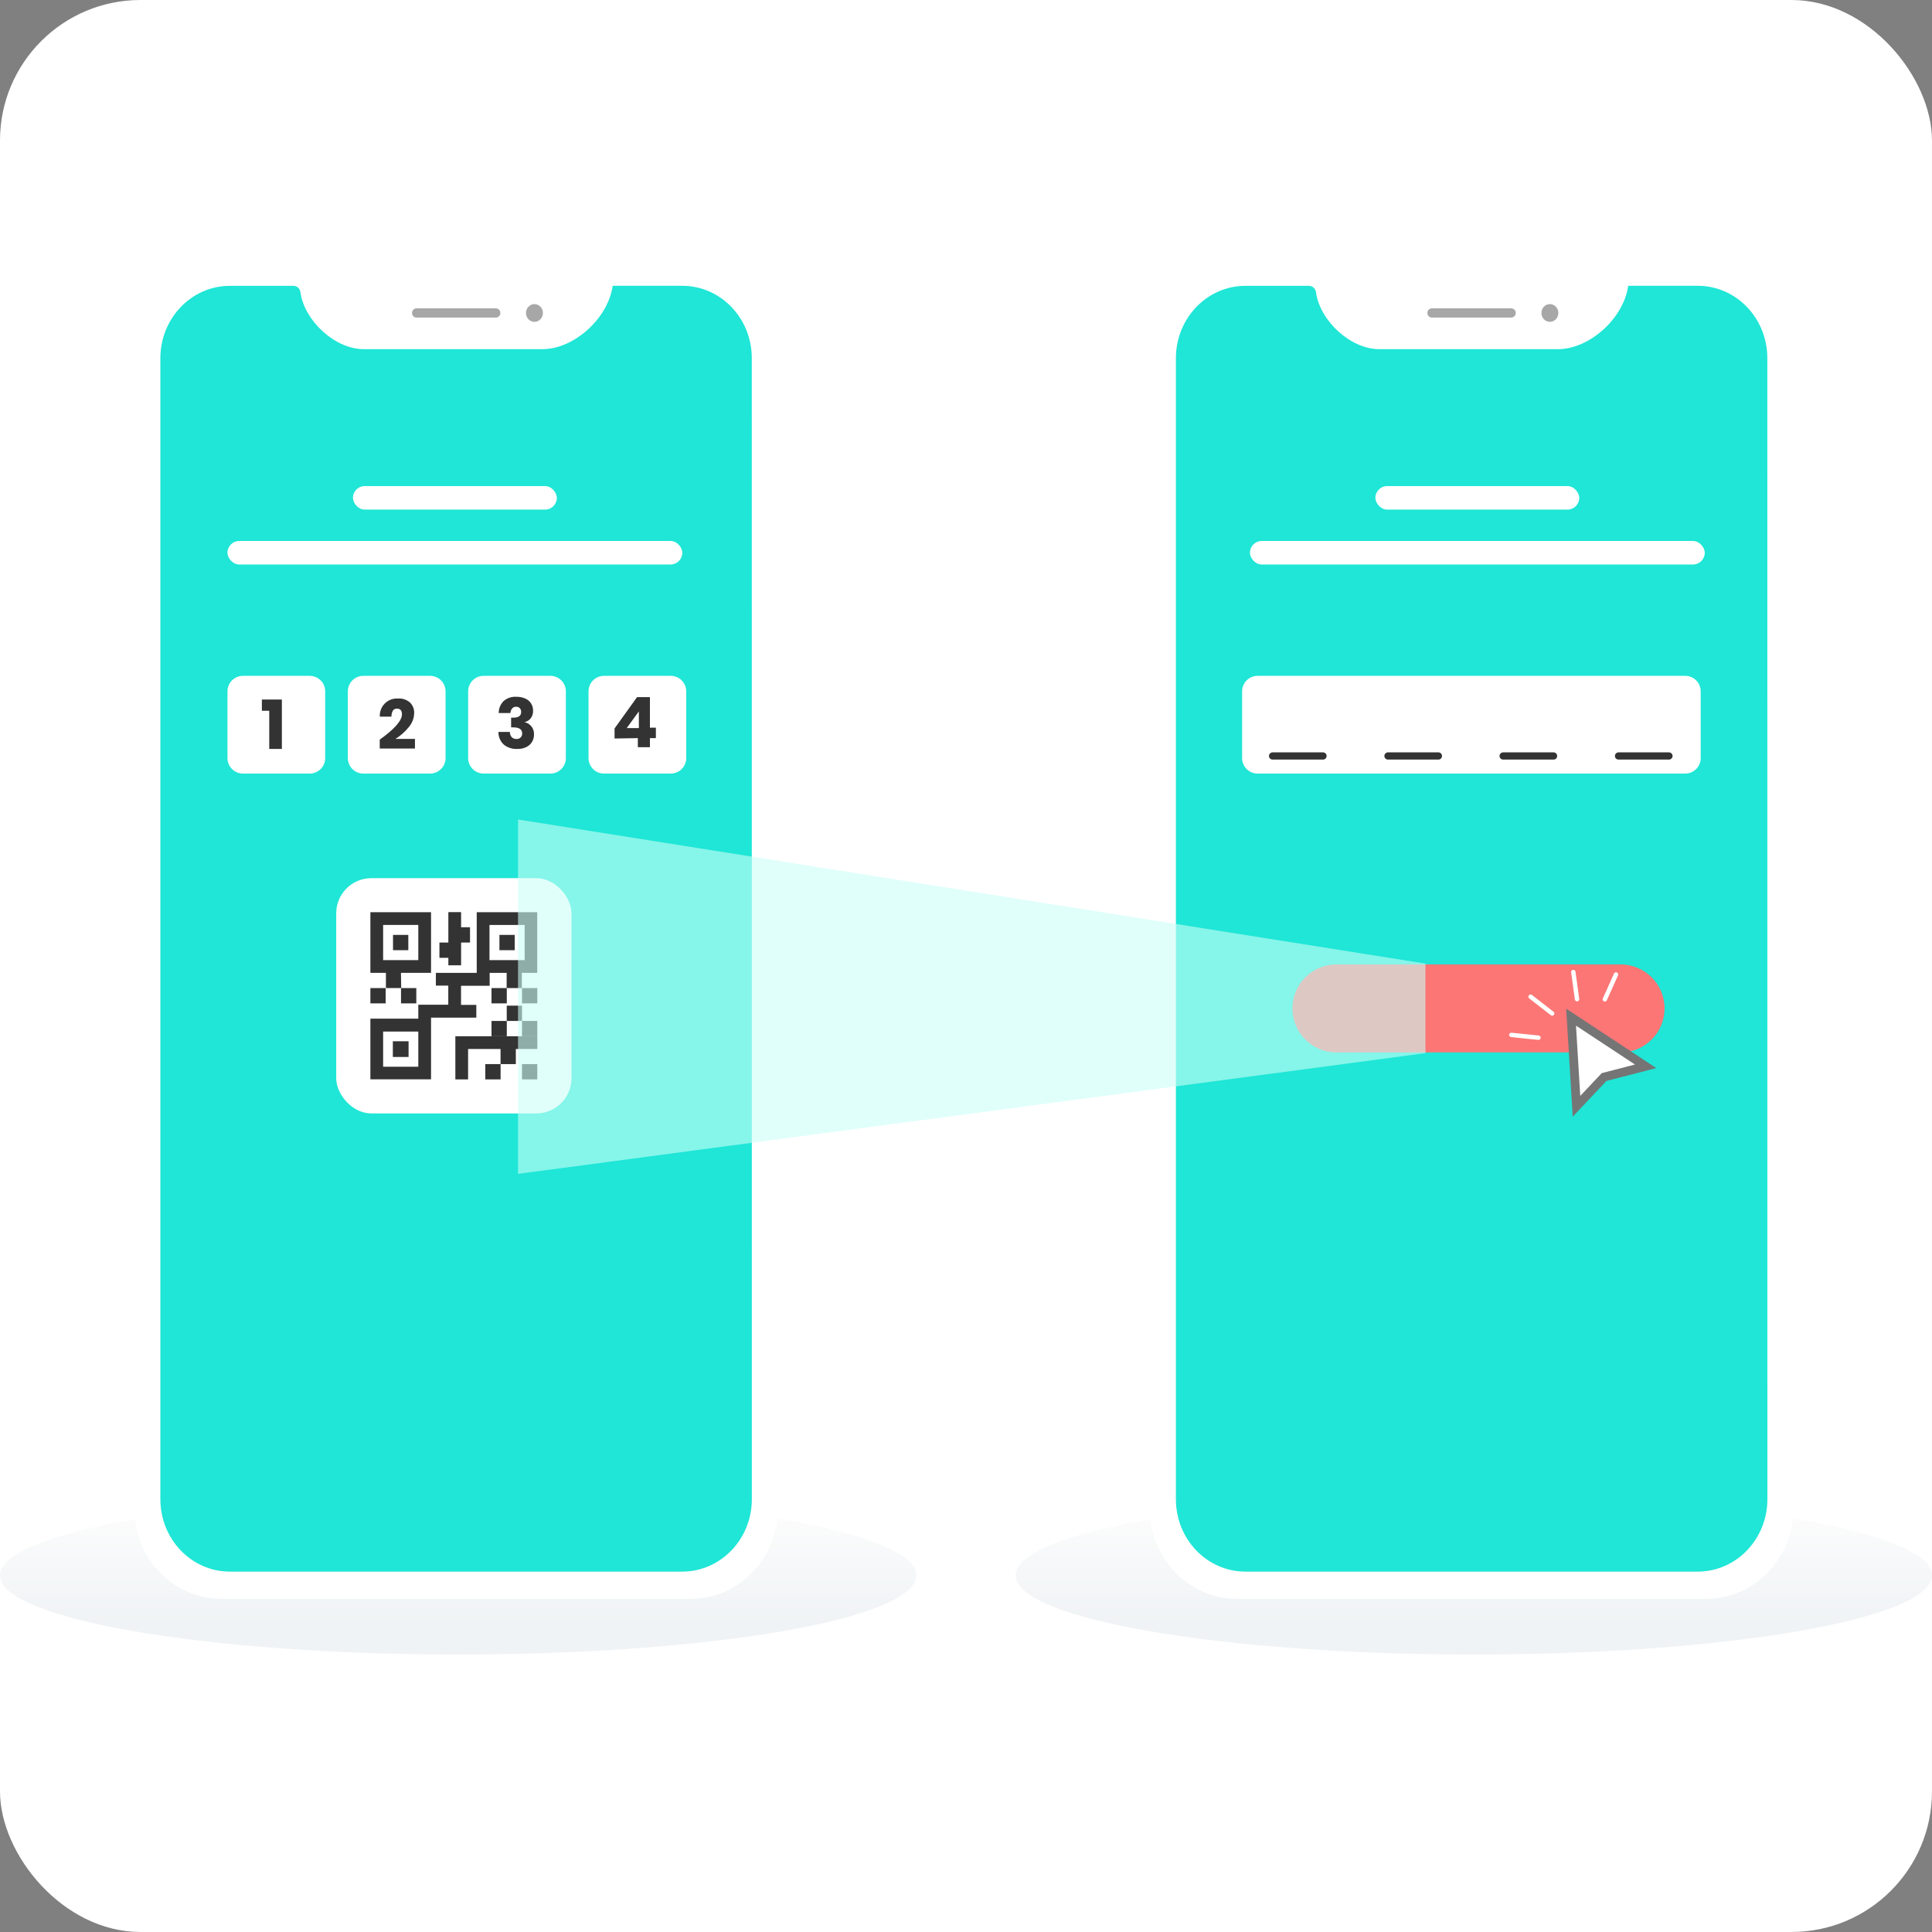 <svg width="220" height="220" viewBox="0 0 220 220" fill="none" xmlns="http://www.w3.org/2000/svg">
<rect x="0" y="0" width="220" height="220" fill="#808080" stroke="none"/>
<rect width="219.998" height="219.998" rx="16" fill="white"/>
<g style="mix-blend-mode:multiply" opacity="0.6">
<path d="M104.338 179.385C104.338 174.406 80.976 170.361 52.166 170.361C23.362 170.361 0 174.4 0 179.385C0 184.364 23.362 188.403 52.166 188.403C80.976 188.403 104.338 184.364 104.338 179.385Z" fill="url(#paint0_linear_1047_7787)"/>
</g>
<path d="M78.689 29.455H25.179C19.712 29.461 15.287 34.08 15.293 39.766V171.762C15.299 177.455 19.731 182.06 25.199 182.054H78.702C84.17 182.047 88.595 177.429 88.589 171.743V39.746C88.589 34.054 84.157 29.448 78.689 29.455ZM87.405 171.743C87.399 176.747 83.501 180.812 78.696 180.819H25.199C20.387 180.812 16.489 176.754 16.483 171.743V39.766C16.489 34.761 20.387 30.696 25.199 30.69H78.689C83.501 30.696 87.392 34.755 87.399 39.766V171.743H87.405Z" fill="white"/>
<path d="M78.679 30.69H25.188C20.377 30.696 16.479 34.755 16.473 39.766V171.743C16.479 176.747 20.384 180.812 25.188 180.819H78.679C83.49 180.812 87.382 176.753 87.388 171.743V39.766C87.388 34.761 83.49 30.696 78.679 30.69ZM85.613 170.714C85.613 175.268 82.062 178.96 77.689 178.96H26.179C21.799 178.96 18.261 175.274 18.261 170.714V40.795C18.261 36.241 21.805 32.549 26.179 32.549H33.422C33.821 32.555 34.155 32.857 34.206 33.256C34.438 34.916 35.428 36.543 36.773 37.752C38.111 38.968 39.803 39.759 41.417 39.759H61.769C65.358 39.759 69.256 36.247 69.764 32.542H77.682C82.062 32.542 85.607 36.228 85.607 40.788L85.613 170.714Z" fill="white"/>
<path d="M14.696 48.015H15.095V53.174H14.696C14.47 53.167 14.297 52.981 14.297 52.755V48.433C14.297 48.208 14.47 48.021 14.696 48.015Z" fill="white"/>
<path d="M14.696 58.326H15.095V67.813H14.696C14.47 67.807 14.297 67.62 14.297 67.395V58.737C14.297 58.519 14.47 58.332 14.696 58.326Z" fill="white"/>
<path d="M14.696 70.701H15.095V80.189H14.696C14.47 80.182 14.297 80.002 14.297 79.777V71.113C14.297 70.888 14.47 70.708 14.696 70.701Z" fill="white"/>
<path d="M88.797 61.625H89.196C89.421 61.632 89.594 61.812 89.594 62.037V76.883C89.594 77.108 89.421 77.288 89.196 77.294H88.797V61.625Z" fill="white"/>
<path d="M60.859 36.649C61.392 36.649 61.824 36.197 61.824 35.639C61.824 35.082 61.392 34.63 60.859 34.63C60.327 34.63 59.895 35.082 59.895 35.639C59.895 36.197 60.327 36.649 60.859 36.649Z" fill="#A7A7A7"/>
<path d="M47.426 35.11H56.47C56.753 35.117 56.985 35.355 56.978 35.638C56.985 35.921 56.753 36.159 56.47 36.165H47.426C47.143 36.159 46.912 35.921 46.918 35.638C46.912 35.355 47.137 35.117 47.426 35.11Z" fill="#A7A7A7"/>
<path d="M85.614 170.714C85.614 175.268 82.063 178.96 77.689 178.96H26.18C21.799 178.96 18.262 175.275 18.262 170.714V40.795C18.262 36.241 21.806 32.549 26.18 32.549H33.423C33.821 32.556 34.156 32.858 34.207 33.257C34.439 34.916 35.429 36.544 36.774 37.753C38.112 38.969 39.803 39.76 41.418 39.76H61.77C65.359 39.76 69.257 36.248 69.765 32.543H77.683C82.063 32.543 85.608 36.228 85.608 40.789L85.614 170.714Z" fill="#1FE6D6"/>
<rect x="38.285" y="99.999" width="26.789" height="26.789" rx="4" fill="white"/>
<path d="M46.524 118.569H44.734V120.359H46.524V118.569Z" fill="#333333"/>
<path d="M51.055 109.921H52.506V107.328H53.522V105.587H52.506V103.865H51.055V107.328H50.039V109.069H51.055V109.921Z" fill="#333333"/>
<path d="M51.852 122.913H53.303V119.45H56.998V121.172H58.739V119.45H61.187V117.999H51.852V122.913Z" fill="#333333"/>
<path d="M46.495 106.458H44.754V108.199H46.495V106.458Z" fill="#333333"/>
<path d="M45.658 110.782H49.083V103.875H42.176V110.782H43.946V112.513H45.687L45.658 110.782ZM43.627 105.326H47.632V109.331H43.627V105.326Z" fill="#333333"/>
<path d="M43.917 112.514H42.176V114.255H43.917V112.514Z" fill="#333333"/>
<path d="M47.405 112.514H45.664V114.255H47.405V112.514Z" fill="#333333"/>
<path d="M57.71 112.514H55.969V114.255H57.71V112.514Z" fill="#333333"/>
<path d="M61.183 112.514H59.441V114.255H61.183V112.514Z" fill="#333333"/>
<path d="M59.444 114.516H57.703V116.257H59.444V114.516Z" fill="#333333"/>
<path d="M57.71 116.257H55.969V117.998H57.71V116.257Z" fill="#333333"/>
<path d="M57.003 121.171H55.262V122.913H57.003V121.171Z" fill="#333333"/>
<path d="M61.183 121.171H59.441V122.913H61.183V121.171Z" fill="#333333"/>
<path d="M61.183 116.257H59.441V117.998H61.183V116.257Z" fill="#333333"/>
<path d="M54.287 103.875V110.782H49.634V112.233H51.047V114.409H47.632V115.996H42.176V122.903H49.083V115.88H54.239V114.429H52.498V112.252H55.758V110.782H57.693V112.513H59.424V110.782H61.175V103.875H54.287ZM47.632 121.471H43.627V117.466H47.632V121.471ZM59.743 109.331H55.738V105.326H59.743V109.331Z" fill="#333333"/>
<path d="M58.612 106.458H56.871V108.199H58.612V106.458Z" fill="#333333"/>
<path d="M35.27 76.961H27.662C26.69 76.961 25.902 77.748 25.902 78.72V86.328C25.902 87.299 26.69 88.087 27.662 88.087H35.27C36.241 88.087 37.029 87.299 37.029 86.328V78.72C37.029 77.748 36.241 76.961 35.27 76.961Z" fill="white"/>
<path d="M48.977 76.961H41.368C40.397 76.961 39.609 77.748 39.609 78.72V86.328C39.609 87.299 40.397 88.087 41.368 88.087H48.977C49.948 88.087 50.736 87.299 50.736 86.328V78.72C50.736 77.748 49.948 76.961 48.977 76.961Z" fill="white"/>
<path d="M62.676 76.961H55.068C54.096 76.961 53.309 77.748 53.309 78.72V86.328C53.309 87.299 54.096 88.087 55.068 88.087H62.676C63.647 88.087 64.435 87.299 64.435 86.328V78.72C64.435 77.748 63.647 76.961 62.676 76.961Z" fill="white"/>
<path d="M76.383 76.961H68.775C67.803 76.961 67.016 77.748 67.016 78.72V86.328C67.016 87.299 67.803 88.087 68.775 88.087H76.383C77.354 88.087 78.142 87.299 78.142 86.328V78.72C78.142 77.748 77.354 76.961 76.383 76.961Z" fill="white"/>
<path d="M29.82 80.934V79.657H32.097V85.283H30.66V80.934H29.82Z" fill="#333333"/>
<path d="M45.769 81.345C45.769 80.908 45.582 80.693 45.207 80.693C45.117 80.686 45.026 80.703 44.944 80.742C44.863 80.781 44.793 80.841 44.742 80.916C44.628 81.127 44.569 81.364 44.573 81.604H43.251C43.234 81.329 43.276 81.053 43.374 80.795C43.471 80.537 43.623 80.303 43.818 80.108C44.013 79.913 44.247 79.761 44.505 79.664C44.763 79.566 45.039 79.524 45.314 79.541C45.564 79.524 45.815 79.556 46.052 79.635C46.29 79.715 46.509 79.841 46.698 80.006C46.854 80.164 46.976 80.353 47.056 80.56C47.136 80.767 47.172 80.989 47.162 81.211C47.148 81.801 46.926 82.366 46.537 82.809C46.115 83.337 45.604 83.787 45.028 84.14H47.252V85.238H43.242V84.22C44.93 83.015 45.769 82.051 45.769 81.345Z" fill="#333333"/>
<path d="M59.844 79.559C60.111 79.676 60.335 79.873 60.487 80.122C60.631 80.361 60.706 80.637 60.701 80.917C60.72 81.238 60.621 81.555 60.424 81.809C60.245 82.028 59.996 82.176 59.719 82.229C60.031 82.292 60.31 82.462 60.51 82.71C60.709 82.958 60.815 83.269 60.808 83.587C60.822 83.9 60.744 84.21 60.585 84.48C60.429 84.735 60.203 84.939 59.933 85.069C59.616 85.221 59.267 85.294 58.915 85.283C58.361 85.315 57.815 85.143 57.379 84.801C57.178 84.616 57.018 84.391 56.91 84.14C56.803 83.889 56.749 83.618 56.754 83.345H58.058C58.053 83.56 58.126 83.769 58.263 83.935C58.336 84.009 58.424 84.066 58.521 84.103C58.618 84.14 58.722 84.156 58.826 84.149C58.911 84.153 58.997 84.139 59.077 84.108C59.157 84.077 59.229 84.031 59.29 83.971C59.347 83.911 59.392 83.841 59.421 83.765C59.45 83.688 59.463 83.606 59.46 83.524C59.46 83.06 59.129 82.828 58.46 82.828H58.201V81.72H58.451C59.049 81.72 59.344 81.515 59.344 81.077C59.348 80.996 59.336 80.914 59.309 80.838C59.281 80.761 59.238 80.691 59.183 80.631C59.127 80.579 59.061 80.538 58.989 80.512C58.916 80.486 58.84 80.475 58.763 80.479C58.679 80.475 58.594 80.49 58.517 80.525C58.439 80.559 58.371 80.61 58.317 80.675C58.198 80.823 58.129 81.004 58.12 81.193H56.79C56.787 80.94 56.836 80.688 56.932 80.453C57.029 80.218 57.172 80.005 57.352 79.827C57.753 79.483 58.272 79.31 58.799 79.345C59.159 79.334 59.517 79.407 59.844 79.559Z" fill="#333333"/>
<path d="M69.981 84.095V82.952L72.543 79.38H74.008V82.863H74.686V84.051H74.008V85.086H72.632V84.051L69.981 84.095ZM72.749 81.006L71.364 82.908H72.749V81.006Z" fill="#333333"/>
<rect x="40.191" y="55.351" width="23.217" height="2.679" rx="1.339" fill="white"/>
<rect x="25.902" y="61.602" width="51.792" height="2.679" rx="1.339" fill="white"/>
<g style="mix-blend-mode:multiply" opacity="0.6">
<path d="M219.998 179.385C219.998 174.406 196.636 170.361 167.826 170.361C139.022 170.361 115.66 174.4 115.66 179.385C115.66 184.364 139.022 188.403 167.826 188.403C196.636 188.403 219.998 184.364 219.998 179.385Z" fill="url(#paint1_linear_1047_7787)"/>
</g>
<path d="M194.322 29.455H140.812C135.345 29.461 130.919 34.08 130.926 39.766V171.762C130.932 177.455 135.364 182.06 140.831 182.054H194.335C199.802 182.047 204.228 177.429 204.221 171.743V39.746C204.221 34.054 199.79 29.448 194.322 29.455ZM203.038 171.743C203.031 176.747 199.133 180.812 194.329 180.819H140.831C136.02 180.812 132.122 176.754 132.116 171.743V39.766C132.122 34.761 136.02 30.696 140.831 30.69H194.322C199.133 30.696 203.025 34.755 203.031 39.766V171.743H203.038Z" fill="white"/>
<path d="M194.327 30.69H140.837C136.025 30.696 132.128 34.755 132.121 39.766V171.743C132.128 176.747 136.032 180.812 140.837 180.819H194.327C199.139 180.812 203.03 176.753 203.037 171.743V39.766C203.037 34.761 199.139 30.696 194.327 30.69ZM201.261 170.714C201.261 175.268 197.711 178.96 193.337 178.96H141.827C137.447 178.96 133.909 175.274 133.909 170.714V40.795C133.909 36.241 137.453 32.549 141.827 32.549H149.07C149.469 32.555 149.803 32.857 149.855 33.256C150.086 34.916 151.077 36.543 152.421 37.752C153.759 38.968 155.451 39.759 157.065 39.759H177.417C181.006 39.759 184.904 36.247 185.412 32.542H193.33C197.711 32.542 201.255 36.228 201.255 40.788L201.261 170.714Z" fill="white"/>
<path d="M130.328 48.015H130.727V53.174H130.328C130.103 53.167 129.93 52.981 129.93 52.755V48.433C129.93 48.208 130.103 48.021 130.328 48.015Z" fill="white"/>
<path d="M130.328 58.326H130.727V67.813H130.328C130.103 67.807 129.93 67.62 129.93 67.395V58.737C129.93 58.519 130.103 58.332 130.328 58.326Z" fill="white"/>
<path d="M130.328 70.701H130.727V80.189H130.328C130.103 80.182 129.93 80.002 129.93 79.777V71.113C129.93 70.888 130.103 70.708 130.328 70.701Z" fill="white"/>
<path d="M204.43 61.626H204.828C205.054 61.632 205.227 61.812 205.227 62.037V76.883C205.227 77.108 205.054 77.288 204.828 77.295H204.43V61.626Z" fill="white"/>
<path d="M176.488 36.649C177.021 36.649 177.453 36.197 177.453 35.639C177.453 35.082 177.021 34.63 176.488 34.63C175.955 34.63 175.523 35.082 175.523 35.639C175.523 36.197 175.955 36.649 176.488 36.649Z" fill="#A7A7A7"/>
<path d="M163.047 35.11H172.091C172.374 35.117 172.606 35.355 172.599 35.638C172.606 35.921 172.374 36.159 172.091 36.165H163.047C162.764 36.159 162.533 35.921 162.539 35.638C162.533 35.355 162.758 35.117 163.047 35.11Z" fill="#A7A7A7"/>
<path d="M201.255 170.714C201.255 175.268 197.704 178.96 193.33 178.96H141.82C137.44 178.96 133.902 175.275 133.902 170.714V40.795C133.902 36.241 137.447 32.549 141.82 32.549H149.063C149.462 32.556 149.796 32.858 149.848 33.257C150.079 34.916 151.07 36.544 152.414 37.753C153.752 38.969 155.444 39.76 157.058 39.76H177.41C180.999 39.76 184.897 36.248 185.405 32.543H193.324C197.704 32.543 201.248 36.228 201.248 40.789L201.255 170.714Z" fill="#1FE6D6"/>
<path d="M191.903 76.961H143.201C142.229 76.961 141.441 77.748 141.441 78.72V86.328C141.441 87.299 142.229 88.087 143.201 88.087H191.903C192.874 88.087 193.662 87.299 193.662 86.328V78.72C193.662 77.748 192.874 76.961 191.903 76.961Z" fill="white"/>
<path d="M150.654 85.674C150.881 85.674 151.064 85.858 151.064 86.084C151.064 86.311 150.881 86.495 150.654 86.495H144.91C144.684 86.495 144.5 86.311 144.5 86.084C144.5 85.858 144.684 85.674 144.91 85.674H150.654Z" fill="#333333"/>
<path d="M163.795 85.674C164.021 85.674 164.205 85.858 164.205 86.084C164.205 86.311 164.021 86.495 163.795 86.495H158.051C157.824 86.495 157.641 86.311 157.641 86.084C157.641 85.858 157.824 85.674 158.051 85.674H163.795Z" fill="#333333"/>
<path d="M176.908 85.674C177.135 85.674 177.318 85.858 177.318 86.084C177.318 86.311 177.135 86.495 176.908 86.495H171.164C170.938 86.495 170.754 86.311 170.754 86.084C170.754 85.858 170.938 85.674 171.164 85.674H176.908Z" fill="#333333"/>
<path d="M190.049 85.674C190.275 85.674 190.459 85.858 190.459 86.084C190.459 86.311 190.275 86.495 190.049 86.495H184.305C184.078 86.495 183.895 86.311 183.895 86.084C183.895 85.858 184.078 85.674 184.305 85.674H190.049Z" fill="#333333"/>
<path d="M184.534 109.821H152.181C149.415 109.821 147.172 112.064 147.172 114.831C147.172 117.598 149.415 119.84 152.181 119.84H184.534C187.3 119.84 189.543 117.598 189.543 114.831C189.543 112.064 187.3 109.821 184.534 109.821Z" fill="#FB7675"/>
<rect x="156.617" y="55.351" width="23.217" height="2.679" rx="1.339" fill="white"/>
<rect x="142.332" y="61.602" width="51.792" height="2.679" rx="1.339" fill="white"/>
<path d="M179.518 125.975L178.902 115.824L187.392 121.422L182.661 122.644L179.518 125.975Z" fill="white"/>
<path d="M179.518 125.975L178.902 115.824L187.392 121.422L182.661 122.644L179.518 125.975Z" stroke="#757575"/>
<path d="M182.746 113.802L184.016 110.968" stroke="white" stroke-width="0.5" stroke-miterlimit="10" stroke-linecap="round" stroke-linejoin="round"/>
<path d="M179.58 113.777L179.156 110.685" stroke="white" stroke-width="0.5" stroke-miterlimit="10" stroke-linecap="round" stroke-linejoin="round"/>
<path d="M175.188 118.165L172.1 117.846" stroke="white" stroke-width="0.5" stroke-miterlimit="10" stroke-linecap="round" stroke-linejoin="round"/>
<path d="M176.754 115.409L174.288 113.495" stroke="white" stroke-width="0.5" stroke-miterlimit="10" stroke-linecap="round" stroke-linejoin="round"/>
<path d="M162.319 109.725L58.988 93.317V133.673L162.319 119.925V109.725Z" fill="#CCFFF7" fill-opacity="0.6"/>
<defs>
<linearGradient id="paint0_linear_1047_7787" x1="52.169" y1="170.363" x2="52.169" y2="188.405" gradientUnits="userSpaceOnUse">
<stop stop-color="#FDFDFD"/>
<stop offset="0.8" stop-color="#E6EBEE"/>
</linearGradient>
<linearGradient id="paint1_linear_1047_7787" x1="167.829" y1="170.363" x2="167.829" y2="188.405" gradientUnits="userSpaceOnUse">
<stop stop-color="#FDFDFD"/>
<stop offset="0.8" stop-color="#E6EBEE"/>
</linearGradient>
</defs>
</svg>
